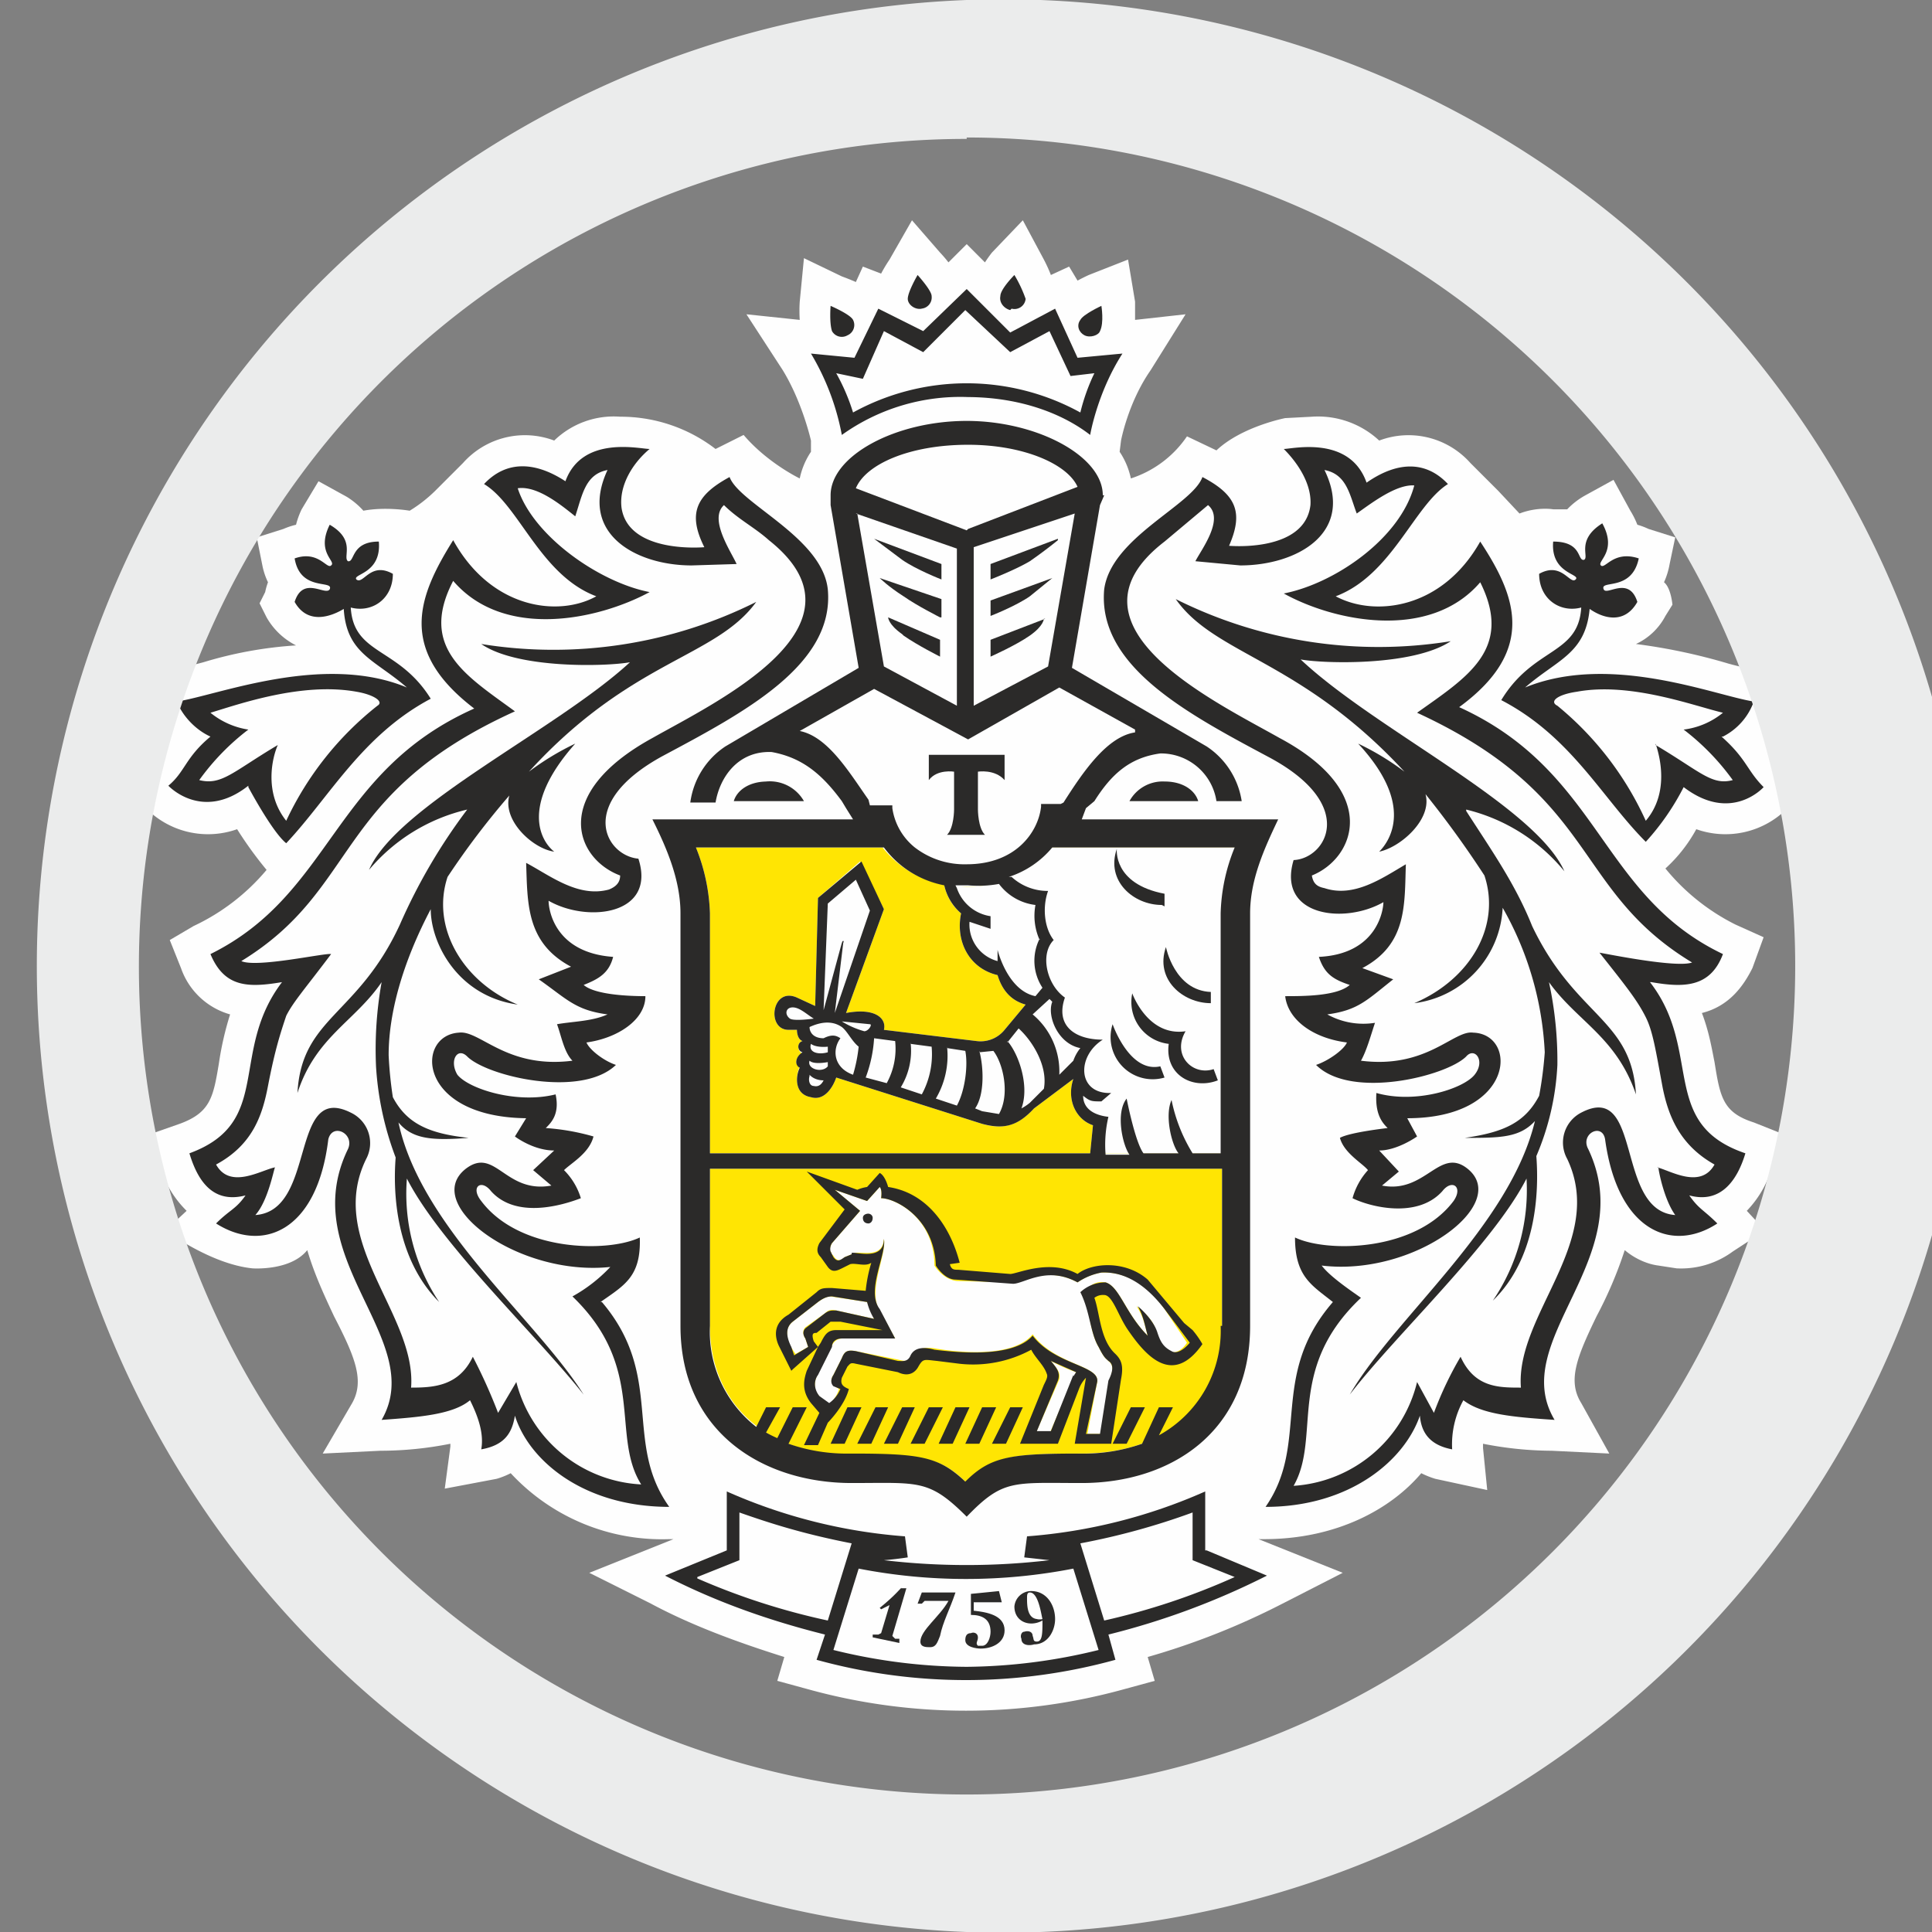 <svg xmlns="http://www.w3.org/2000/svg" width="63.999" height="63.999" viewBox="0 0 1.377 1.377" shape-rendering="geometricPrecision" text-rendering="geometricPrecision" image-rendering="optimizeQuality" fill-rule="evenodd" clip-rule="evenodd"><rect x="0" y="0" width="1.377" height="1.377" fill="#808080" stroke="none"/><defs><style>.fil4{fill:#2b2a29}.fil1{fill:#dde1e3}.fil0,.fil2{fill-rule:nonzero}.fil2{fill:#fefefe}.fil0{fill:#010101}</style></defs><symbol id="Fm4-477-0" viewBox="3.612 -5.569 1.062 1.495"><path class="fil0" d="M3.612-4.943v.869L4.674-5.57z"/></symbol><symbol id="Fm0-469-0" viewBox="2.551 -6.253 2.122 1.109"><path class="fil0" d="M3.612-6.253l-1.06.482 1.06.627 1.061-.627z"/></symbol><symbol id="Fm1-471-0" viewBox="2.551 -7.531 1.061 2.388"><path class="fil0" d="M2.551-5.77l1.061.626V-7.53z"/></symbol><symbol id="Fm2-473-0" viewBox="3.612 -7.531 1.061 2.388"><path class="fil0" d="M3.612-7.531v2.388l1.061-.628z"/></symbol><symbol id="Fm3-475-0" viewBox="2.551 -5.57 1.061 1.495"><path class="fil0" d="M2.551-5.57l1.061 1.496v-.869z"/></symbol><g id="__x0023_Layer_x0020_1"><g id="_394774736"><path id="_78948056" class="fil1" d="M.368.985l-.013.022a.25.25 0 00-.019-.04C.326.988.31.989.293.989.297.937.232.885.26.826A.024.024 0 00.25.793C.206.771.227.863.183.866.19.856.194.834.196.832.186.834.164.848.154.83.18.816.187.795.191.774.196.748.198.735.204.724.209.714.218.704.236.68.232.68.183.69.172.686.256.633.237.566.367.507.333.482.298.462.323.414.36.456.426.44.463.422.425.414.38.382.368.347.383.345.4.36.41.367.415.354.417.339.433.335c-.021.046.02.069.06.07L.525.401C.52.393.505.37.516.36c.01.009.022.016.032.024C.625.445.511.5.465.525.392.565.41.612.442.624c0 .005-.004.008-.009.01C.413.64.392.624.375.614.376.645.374.673.407.69L.384.698C.404.712.41.72.433.723.422.728.408.728.397.729.4.737.402.75.408.756.361.76.341.734.327.736c-.032.002-.03.06.048.06L.367.81S.38.82.395.82C.389.824.385.83.38.834l.013.011C.36.851.353.817.332.833.3.858.369.91.435.903a.157.157 0 01-.028.021c.054.051.028.099.05.134A.097.097 0 01.368.985zm.06-.057C.444.916.457.91.456.882.433.893.37.892.343.856.335.846.343.84.35.848.369.87.402.86.415.854a.048.048 0 00-.012-.02C.407.829.42.822.423.81.416.807.389.804.389.804.393.8.399.794.395.78.368.787.334.776.326.766.32.756.326.746.333.753c.013.014.081.03.106.006C.43.756.42.748.418.743.44.74.46.727.46.709.448.71.424.71.416.702.426.698.434.694.437.682.395.679.391.647.391.642c.028.016.077.01.064-.03C.432.61.409.573.472.539.53.508.595.474.59.419.586.383.527.359.52.34.496.353.49.366.502.39c0 0-.054.005-.059-.028C.441.346.451.33.463.32.456.32.415.31.403.342.38.328.36.328.345.345c.025.014.04.065.08.08C.397.44.35.432.322.384c-.026.04-.04.078.015.119-.1.046-.1.134-.188.176.009.024.028.024.052.02C.163.75.195.8.135.822c.006.02.017.036.039.03-.006.01-.01.01-.02.02.033.021.072.006.08-.06C.236.8.252.807.247.819c-.038.078.057.136.023.193.03-.002.052-.004.065-.014.006.012.01.024.008.035.016-.003.022-.013.023-.024.011.032.05.065.11.065C.445 1.028.475.98.43.928z"/><path id="_78948152" class="fil1" d="M.283.8c.012.01.025.013.05.01C.307.808.29.801.28.782A.277.277 0 01.277.751c0-.03.009-.065.03-.104 0 .025.019.063.061.07C.33.698.308.66.32.624A.561.561 0 01.362.566c-.006.02.017.039.032.042C.386.6.368.574.41.53a.186.186 0 00-.033.02C.45.47.51.469.539.429a.323.323 0 01-.196.03c.026.017.09.016.106.012C.397.521.283.574.263.62.29.59.309.584.333.576a.47.47 0 00-.048.082C.255.724.214.725.211.78.225.737.253.727.273.7a.272.272 0 00-.005.059.208.208 0 00.014.065C.28.851.282.897.313.928A.139.139 0 01.289.84c.025.047.093.111.127.154C.382.94.3.875.283.8z"/><path id="_78948248" class="fil1" d="M1.045.576a.139.139 0 01.07.044C1.094.574.98.521.927.47c.016.004.08.005.107-.012a.324.324 0 01-.196-.03c.028.04.089.043.163.123A.184.184 0 00.968.53c.04.043.023.069.015.077.015-.003.038-.023.033-.042a.695.695 0 01.042.059c.012.036-.01.074-.05.091a.072.072 0 00.063-.069c.02.04.03.074.03.104a.276.276 0 01-.004.031c-.01.019-.025.026-.053.029.025.002.039 0 .05-.011C1.077.875.995.94.962.995c.033-.043.102-.107.126-.154a.14.14 0 01-.024.087c.031-.03.034-.077.032-.104A.189.189 0 001.109.76.266.266 0 001.105.7c.019.028.047.038.061.08-.003-.054-.043-.055-.074-.12-.011-.03-.028-.054-.047-.083z"/><path id="_78948344" class="fil1" d="M1.182.832c0 .002.004.023.012.034C1.151.863 1.171.77 1.127.793a.024.024 0 00-.01.033c.029.059-.037.111-.033.163-.016 0-.033 0-.043-.022a.25.25 0 00-.019.04L1.01.985a.097.097 0 01-.088.074C.943 1.024.916.976.97.925.963.92.948.91.942.902c.066.008.135-.044.104-.069-.02-.016-.03.018-.061.012l.012-.01L.983.82c.013 0 .027-.01.027-.01L1.003.797c.077 0 .079-.06.048-.062-.015 0-.034.026-.082.02C.975.75.978.738.981.73.969.73.956.73.945.723.968.72.974.713.993.698L.971.689c.032-.016.03-.044.031-.074C.985.625.965.64.944.633.939.632.936.63.935.623.966.613.985.566.912.526.866.5.752.445.83.385L.861.361C.873.37.857.393.852.4l.032.003c.04 0 .082-.024.06-.069.016.006.018.02.023.033.01-.007.028-.022.041-.02C.998.383.951.414.915.422c.036.02.104.034.14-.008.024.048-.01.068-.045.093.13.06.11.126.196.178C1.195.69 1.146.68 1.14.679c.019.024.027.034.033.046.005.01.007.023.012.05.004.02.012.041.037.055-.01.018-.032.004-.041.002zM1.177.7c.024.004.042.004.051-.02C1.141.638 1.141.55 1.04.504c.056-.041.04-.08.015-.119C1.028.433.981.44.952.425c.04-.015.056-.066.08-.08C1.017.328.997.328.975.343.962.31.92.321.915.321c.01.01.021.025.02.04C.93.394.874.389.874.389.888.366.883.353.858.34.85.36.792.383.787.42c-.005.055.06.089.118.12.064.034.04.071.017.073-.012.04.036.046.064.03C.986.647.983.68.94.682c.004.012.01.016.022.02A.111.111 0 01.916.71c.002.017.02.03.044.033C.958.748.947.756.938.759c.025.025.093.008.107-.006.006-.007.014.003.006.013-.008.01-.042.021-.07.013C.98.794.985.8.989.804c0 0-.027.003-.034.007.003.011.016.018.02.023a.049.049 0 00-.011.02c.012.006.046.015.064-.006.007-.008.015-.003.008.008-.027.036-.09.037-.113.026 0 .028.012.034.027.046-.046.053-.016.1-.048.146.06 0 .1-.033.11-.065.001.011.007.021.023.024a.065.065 0 01.009-.035c.012.01.034.012.064.014-.034-.057.061-.115.024-.193-.006-.012.01-.019.012-.007.009.066.048.081.08.06-.01-.01-.013-.01-.02-.02.022.006.034-.01.04-.03C1.182.8 1.214.749 1.176.7z"/><path id="_78948440" class="fil1" d="M.565.941L.583.928C.587.925.59.924.593.924l.025.004A.041.041 0 00.623.94L.596.934c-.004 0-.005 0-.008.002l-.013.01C.572.948.572.95.574.954L.576.96l-.01.006L.564.96C.56.952.56.946.565.941zM.607.894L.602.896C.599.898.597.9.594.896L.592.892V.886L.614.863.594.847l.024.01.009-.012c.002.003.001.009.001.009.01 0 .038.014.039.048 0 0 .006.01.014.01l.041.003C.73.915.746.902.768.914A.044.044 0 01.785.907C.805.906.82.92.83.933a.73.73 0 01.019.024C.843.963.838.965.835.963.829.96.827.956.825.95.823.94.811.931.811.931c.004.007.005.014.007.021C.802.936.798.917.788.914a.02.02 0 00-.016.007C.777.934.777.95.782.96L.79.97c.005.003.002.01.001.014l-.006.038h-.01L.782.985C.784.973.752.973.736.952.722.968.683.964.666.962.659.96.652.96.649.966.647.971.643.97.64.97L.61.963C.604.962.602.963.6.968L.594.98C.592.983.592.985.594.988L.599.99A.025.025 0 01.59 1L.584.995C.58.99.58.984.583.98l.01-.02C.593.956.596.954.6.954h.038L.627.933C.617.92.632.894.63.883.63.899.61.89.607.893zM.765.98l-.016.04h-.01L.754.984C.756.978.753.975.749.97a.12.12 0 00.018.008L.765.981zm-.2-.004L.583.96.58.955C.578.951.58.951.582.95l.01-.008C.593.94.595.941.598.942l.029.006h-.03C.59.948.587.951.584.957L.583.96.575.977C.573.983.571.99.578 1l.006.007-.011.023h.01l.007-.016S.602 1 .605.99C.6.988.599.986.6.982L.604.974C.606.972.606.971.61.972l.03.006C.644.98.65.981.654.975.658.968.658.969.668.97l.016.002a.087.087 0 00.051-.01c.003.006.009.011.011.017.001.002 0 .004-.002.008l-.017.042h.027L.769.99A.022.022 0 01.774.982l-.008.047h.026L.799.983C.801.973.799.969.795.965.784.955.784.936.78.925A.01.01 0 01.787.922c.006 0 .01.015.017.025.013.019.032.04.053.01A.07.07 0 00.85.948L.844.943.818.912C.802.898.778.9.769.908c-.021-.011-.044 0-.05 0L.684.905C.68.905.678.905.677.9h.007C.677.872.66.85.633.846c0 0-.002-.008-.006-.01l-.009.01a.027.027 0 00-.007.002L.575.835l.027.027-.018.024C.582.89.582.892.585.896L.59.903C.593.906.596.906.6.904L.606.901C.61.899.617.903.621.9a.108.108 0 00-.004.02L.593.919c-.006 0-.008 0-.011.003l-.02.015C.553.942.551.951.555.96l.009.018z"/><path id="_78948536" class="fil1" d="M.644.453C.654.46.67.467.67.467V.456L.633.44s0 .005.01.012z"/><path id="_78948632" class="fil1" d="M.671.44V.427L.627.412s.006.006.017.013C.654.432.67.44.67.44z"/><path id="_78948728" class="fil1" d="M.671.413V.401L.623.384l.02.015a.19.19 0 00.028.014z"/><path id="_78948824" class="fil1" d="M.805.571h.049C.852.564.844.557.83.557A.027.027 0 00.805.57z"/><path id="_78948920" class="fil1" d="M.754.384L.706.4v.012S.724.406.734.399a.323.323 0 00.02-.015z"/><path id="_78949016" class="fil1" d="M.745.441L.706.456v.011S.724.46.734.453c.01-.007.01-.012.01-.012z"/><path id="_78949112" class="fil1" d="M.75.412L.706.428v.011S.724.432.734.425A.106.106 0 00.75.412z"/><path id="_78949208" class="fil1" d="M.547.557C.533.557.525.564.523.57h.05A.028.028 0 00.546.557z"/><path id="_78949304" class="fil1" d="M.689.378L.61.347C.617.331.648.317.69.317c.04 0 .071.014.078.03L.689.378zm.058.097L.694.503V.39L.766.366.747.475zm.062.047C.789.525.772.549.758.572L.756.573H.742v.002C.74.593.724.616.689.616A.058.058 0 01.652.604.043.043 0 01.636.576V.574H.62L.619.57C.605.55.59.525.57.521l.053-.03.067.035L.755.49l.054.032zm.073.082a.133.133 0 00-.01.047v.171h-.02C.841.814.834.784.834.784.83.794.835.816.84.822H.815A.15.15 0 01.803.783C.795.793.8.816.805.823H.788C.787.81.79.796.79.796.782.795.772.79.772.78c.005.004.006.004.013.004L.792.779C.768.779.767.753.786.74.766.74.752.73.759.71.746.703.741.68.751.67.744.662.743.647.747.636a.038.038 0 01-.026-.01H.719A.067.067 0 00.75.604h.133zm-.01.34a.085.085 0 01-.045.079l.01-.02h-.01l-.012.026a.124.124 0 01-.044.007c-.05 0-.064.002-.082.02-.019-.018-.032-.02-.082-.02a.126.126 0 01-.044-.007l.013-.026h-.01l-.011.022a.102.102 0 01-.008-.004l.01-.018h-.01l-.007.014A.086.086 0 01.506.945V.832h.365v.113zM.621.74l.016.002A.051.051 0 01.63.773L.617.768A.096.096 0 00.623.739zM.6.73h.02C.622.73.619.735.616.735A.062.062 0 01.6.728zm0-.057L.587.718.59.644.61.627l.01.022L.596.72.602.673C.602.669.6.669.6.673zM.59.75C.583.752.576.75.578.744.581.747.59.745.59.745V.75zM.577.755C.58.758.59.757.59.757V.76C.586.765.575.762.577.755zM.563.725C.559.724.56.719.565.719s.01.005.015.008c0 0-.014.002-.017 0zm.014.042s.004.002.01.002C.585.772.583.775.58.774.577.774.576.769.577.767zm.01-.028C.58.74.577.736.577.732.59.726.597.73.6.732c.004.003.007.01.012.014a.114.114 0 01-.005.02C.594.761.593.748.598.74.597.738.594.737.588.74zm.062.004l.015.002A.06.06 0 01.657.78L.642.775A.05.05 0 00.649.743zm.026.003l.013.002c.002.01 0 .028-.006.039L.667.782A.06.06 0 00.675.746zM.698.75l.01-.001C.715.758.72.78.712.793L.7.792.695.79C.702.78.701.76.698.749zm.02-.01L.725.733c.01.008.021.025.018.042l-.01.01a.033.033 0 01-.006.004C.734.774.726.751.718.741zM.77.746a.03.03 0 00-.005.01l-.01.01C.757.75.746.73.736.722l.012-.01.002.002c-.004.01.004.03.02.032zM.741.67a.035.035 0 00.002.035L.738.71C.718.706.711.677.711.677v.008a.027.027 0 01-.02-.028l.015.005V.653a.03.03 0 01-.024-.02L.681.631a.08.08 0 00.03-.003.038.038 0 00.027.015.041.041 0 00.003.025zM.63.604A.07.07 0 00.672.63a.037.037 0 00.012.02C.681.67.69.69.711.695c.003.01.009.018.02.022L.716.733a.022.022 0 01-.02.008L.63.734C.632.726.624.718.603.72L.63.648.613.614.583.64.581.717.568.71C.55.703.546.734.562.734h.006c0 .003.001.007.003.008C.568.743.568.749.571.75.567.753.567.758.571.76.566.767.565.779.577.782.588.785.594.774.596.768L.7.801C.715.805.725.802.737.79L.765.769C.76.783.767.798.779.802l-.002.02H.506V.651a.135.135 0 00-.01-.047h.133zM.61.366L.683.39v.113L.63.475.611.365zM.786.353C.786.325.739.3.689.3.638.3.592.325.592.353v.006l.02.117-.095.056a.057.057 0 00-.025.04H.51C.513.554.526.535.55.536.572.538.586.552.6.571l.003.005.005.008H.465c.01.02.02.043.02.067v.294c0 .076.059.112.122.112.048 0 .055-.003.082.024.026-.027.033-.024.082-.024.063 0 .12-.036.12-.112V.65c0-.024.01-.046.02-.067h-.14L.774.576.78.571C.792.551.805.538.827.537a.038.038 0 01.04.034h.018A.057.057 0 00.86.531L.764.477.784.36.786.354z"/><path id="_78949400" class="fil1" d="M.863.715V.706C.837.706.831.675.831.675c-.008.023.012.04.032.04z"/><path id="_78949496" class="fil1" d="M.83.768L.827.76C.805.765.793.73.793.73A.03.03 0 00.83.768z"/><path id="_78949592" class="fil1" d="M.845.735C.818.739.807.708.807.708a.03.03 0 00.026.036C.83.766.85.777.868.769L.865.762C.85.767.835.752.845.735z"/><path id="_78949688" class="fil1" d="M.83.645V.637C.793.629.796.605.796.605c-.008.023.012.04.032.04z"/><path id="_78949784" class="fil1" d="M.604 1.003l-.012.026h.01l.012-.026z"/><path id="_78949880" class="fil1" d="M.624 1.003l-.013.026h.01l.012-.026z"/><path id="_389584328" class="fil1" d="M.7 1.003l-.012.026h.01l.012-.026z"/><path id="_389584424" class="fil1" d="M.72 1.003l-.013.026h.01l.012-.026z"/><path id="_389584520" class="fil1" d="M.681 1.003l-.012.026h.01l.012-.026z"/><path id="_389584616" class="fil1" d="M.793 1.029h.01l.013-.026h-.01z"/><path id="_389584712" class="fil1" d="M.643 1.003l-.013.026h.01l.012-.026z"/><path id="_389584808" class="fil1" d="M.662 1.003l-.013.026h.01l.013-.026z"/><path id="_389584904" class="fil1" d="M.619.864C.617.864.615.866.615.868S.617.872.62.872L.622.868C.622.866.62.864.619.864z"/><path id="_389585000" class="fil1" d="M.615.27L.63.236l.028.015.03-.03.032.03.028-.015.015.032L.78.266a.146.146 0 00-.01.028.168.168 0 00-.162 0A.145.145 0 00.596.266L.615.27zm.074.013c.04 0 .07.013.088.027C.777.31.782.28.8.251L.768.255.752.22.72.236.689.206l-.031.03L.626.22.609.255.577.251A.175.175 0 01.6.311.145.145 0 01.69.282z"/><path id="_389585096" class="fil1" d="M.721.22a.008.008 0 00.01-.008L.723.195s-.01.011-.01.016A.01.01 0 00.72.22z"/><path id="_389585192" class="fil1" d="M.773.239c.004.002.01 0 .011-.004C.787.231.785.217.785.217S.772.223.77.227C.767.232.769.237.773.24z"/><path id="_389585288" class="fil1" d="M.656.22A.008.008 0 00.664.21c0-.004-.01-.015-.01-.015S.647.208.647.212c0 .005.005.008.01.008z"/><path id="_389585384" class="fil1" d="M.604.239A.008.008 0 00.608.227C.606.223.592.217.592.217S.591.231.593.235A.008.008 0 00.604.24z"/><path id="_389585480" class="fil1" d="M1.18.53c.003.008.01.035-.007.055A.227.227 0 001.11.503c-.006-.003 0-.008.014-.01.038-.007.083.009.105.015A.055.055 0 011.2.52a.173.173 0 01.035.036C1.22.56 1.212.55 1.18.531zm.048-.006A.045.045 0 001.252.5C1.223.496 1.149.465 1.087.49c.023-.022.044-.024.046-.056.01.007.025.01.035-.006C1.16.41 1.145.425 1.143.42c-.003-.007.02.002.025-.022-.018-.007-.023.008-.027.005-.003-.003.012-.01.001-.03-.019.012-.009.024-.013.026C1.124.4 1.128.385 1.107.386c-.002.022.02.023.016.027S1.113.4 1.097.409c0 .018.015.028.03.023C1.126.467 1.095.46 1.07.5c.05.026.072.07.103.101A.173.173 0 001.2.561c.034.027.057.001.057.001-.011-.012-.012-.02-.03-.037z"/><path id="_389585576" class="fil1" d="M.68 1.135H.657l-.003.008h.003l.002-.002h.017c-.006.011-.02.021-.02.029 0 .004.004.005.007.004.004 0 .005-.003.007-.008.002-.01.007-.019.011-.031H.68z"/><path id="_389585672" class="fil1" d="M.694 1.148v-.006h.02l-.002-.008-.02.002v.015c.008 0 .014.003.014.012 0 .004-.002.01-.006.01H.697c-.002-.002 0-.003 0-.006 0-.002-.003-.004-.005-.003-.003 0-.004.002-.004.005 0 .005.008.006.011.006.008 0 .017-.004.017-.013 0-.011-.013-.013-.022-.014z"/><path id="_389585768" class="fil1" d="M.74 1.154c-.008 0-.008-.01-.008-.015 0-.002 0-.004.002-.004.006 0 .008.015.009.019a.01.01 0 01-.004 0zm-.005-.02a.012.012 0 00-.012.011c0 .011.011.015.02.01 0 .009 0 .015-.004.015-.003 0-.002-.002-.003-.004 0-.003-.003-.004-.006-.003-.002 0-.003.003-.002.005 0 .005.006.005.009.004.01 0 .015-.01.015-.018 0-.01-.006-.02-.017-.02z"/><path id="_389585864" class="fil1" d="M.643 1.131c-.001.001-.006.007-.016.015v.001l.007-.003-.006.02-.002.001H.622v.002l.018.004.001-.003H.638l-.002-.002.01-.034H.642z"/><path id="_389585960" class="fil1" d="M.787 1.155L.77 1.1a.5.5 0 00.08-.022v.034l.03.012a.485.485 0 01-.093.031zm-.098.033a.402.402 0 01-.095-.012l.018-.058a.403.403 0 00.153 0l.018.058a.404.404 0 01-.094.012zm-.192-.064l.03-.012v-.034c.02.007.044.015.08.022l-.017.055a.49.49 0 01-.093-.03zm.362-.019v-.042a.385.385 0 01-.127.032L.73 1.11a.24.24 0 00.018.002.499.499 0 01-.118 0 .241.241 0 00.017-.002l-.002-.015a.385.385 0 01-.127-.032v.042l-.044.018c.033.017.07.031.113.042l-.005.018a.401.401 0 00.213 0L.79 1.165a.535.535 0 00.113-.042L.86 1.105z"/><path id="_389586056" class="fil1" d="M.142.556A.17.17 0 01.177.52.056.056 0 01.149.508C.17.502.215.486.253.493c.013.002.02.007.015.01a.227.227 0 00-.064.082.055.055 0 01-.006-.054C.166.55.158.56.142.556zm.035.005S.194.593.204.6C.235.57.258.525.307.5.284.46.252.466.25.431.265.437.28.427.28.41.264.399.258.417.254.413.251.409.272.408.27.386.25.386.253.4.248.399.244.397.254.385.235.374c-.01.02.004.025.001.029C.233.406.227.39.209.398.214.422.238.413.234.42.232.425.216.41.21.429.219.445.235.44.245.434.247.466.267.468.29.49.23.465.154.496.126.5.13.51.139.52.15.524.132.54.132.55.12.561c0 0 .024.026.057 0z"/><path id="_389586152" class="fil1" d="M.662.537v.019C.668.548.68.55.68.55v.026s0 .014-.005.02h.027C.697.59.697.575.697.575V.55S.709.548.716.556V.537H.662z"/><path id="_389586248" class="fil2" d="M1.273.545a.06.06 0 01-.008-.01.233.233 0 00-.005-.007.073.073 0 00.012-.019l.012-.027-.03-.004a.252.252 0 01-.022-.005.417.417 0 00-.066-.014.045.045 0 00.021-.02l.005-.008S1.191.419 1.186.415A.054.054 0 001.19.402l.004-.019-.019-.006a.051.051 0 00-.008-.003.06.06 0 00-.005-.01L1.15.342l-.02.011a.054.054 0 00-.013.01h-.01s-.011-.002-.024.003L1.068.35l-.02-.02A.059.059 0 00.983.314.064.064 0 00.935.297L.916.298S.885.304.867.321L.846.311a.077.077 0 01-.04.03.054.054 0 00-.008-.019L.799.314S.804.287.82.264l.025-.04-.036.004V.215L.804.185.776.196A.136.136 0 00.768.2L.762.19.749.196A.103.103 0 00.744.185L.729.157.707.18a.1.1 0 00-.005.007L.689.174.676.187A.094.094 0 00.67.18L.65.157.634.185a.106.106 0 00-.006.01L.615.19.61.201A.168.168 0 00.6.197L.573.184.57.215a.1.1 0 000 .013L.532.224l.026.04c.014.023.02.05.02.05v.008A.054.054 0 00.57.341S.547.33.53.31L.51.32A.111.111 0 00.442.297a.061.061 0 00-.047.017A.059.059 0 00.33.33L.31.35a.1.1 0 01-.018.014S.275.361.259.364a.054.054 0 00-.012-.01L.227.343l-.012.02a.058.058 0 00-.004.011.052.052 0 00-.009.003L.183.383l.004.02a.05.05 0 00.004.012.047.047 0 00-.002.007L.185.43.19.44a.05.05 0 00.021.02.289.289 0 00-.066.012.26.26 0 01-.022.005l-.03.004L.1.498.105.51a.075.075 0 00.012.018L.104.545.09.561l.014.015a.062.062 0 00.065.015A.277.277 0 00.19.62a.152.152 0 01-.052.04L.121.67l.008.02a.052.052 0 00.035.033.224.224 0 00-.008.035C.152.782.15.793.128.801l-.02.007.005.02a.075.075 0 00.02.035L.118.877S.15.901.18.904c0 0 .027.002.039-.013.005.017.012.032.019.047C.253.967.26.984.251 1l-.021.036.041-.002a.255.255 0 00.05-.005v.002l-.004.03.037-.007a.057.057 0 00.01-.004.147.147 0 00.113.047H.48l-.06.024.044.022c.028.015.06.027.095.038l-.005.017.022.006a.422.422 0 00.225 0l.022-.006-.005-.017a.525.525 0 00.096-.038l.043-.022-.06-.024h.004c.051 0 .09-.021.112-.047a.061.061 0 00.01.004l.037.008-.003-.03v-.003a.256.256 0 00.049.005l.041.002L1.127 1c-.01-.016-.003-.033.011-.062a.293.293 0 00.02-.047c.007.006.016.01.024.011l.013.002a.062.062 0 00.04-.012l.023-.015-.013-.014a.075.075 0 00.019-.035l.006-.02L1.25.8C1.228.793 1.226.782 1.222.757 1.22.747 1.218.735 1.213.722c.02-.005.03-.02.036-.032l.008-.022-.02-.009a.152.152 0 01-.05-.04.107.107 0 00.022-.028.062.062 0 00.065-.015l.014-.015-.015-.016z"/><path id="_389586344" d="M.689 1.057c-.019-.019-.032-.02-.082-.02-.06 0-.101-.036-.101-.092V.833h.365v.112c0 .056-.04.091-.1.091-.05 0-.064.002-.082.02zM.506.822V.651a.135.135 0 00-.01-.047h.133a.074.074 0 00.06.028.074.074 0 00.06-.028H.88a.132.132 0 00-.01.047v.171H.506z" fill="#ffe503"/><path id="_389586440" class="fil2" d="M.527 1.078v.034l-.03.012a.489.489 0 00.093.031L.607 1.1a.506.506 0 01-.08-.022z"/><path id="_389586536" class="fil2" d="M.689 1.124a.4.4 0 01-.077-.006l-.018.058a.402.402 0 00.19 0l-.019-.058a.4.4 0 01-.076.006z"/><path id="_389586632" class="fil2" d="M.85 1.078a.506.506 0 01-.08.022l.017.055a.486.486 0 00.093-.03l-.03-.013v-.034z"/><path id="_389586728" class="fil2" d="M.41.53C.368.574.385.6.393.608.38.605.357.585.362.567L.347.585a.567.567 0 00-.027.04C.307.66.33.699.369.716A.072.072 0 01.307.648a.215.215 0 00-.03.103c0 .011.002.021.003.031.01.019.026.026.054.03-.026 0-.04 0-.05-.012C.3.875.382.94.416.995.382.952.314.888.29.841a.139.139 0 00.023.087C.283.898.28.85.282.825A.186.186 0 01.268.759C.268.736.27.717.273.7.253.727.225.738.212.78.214.726.255.725.285.66.297.629.314.605.333.577a.126.126 0 00-.07.043C.283.574.397.52.45.47.433.474.37.476.343.458a.323.323 0 00.196-.03C.51.468.449.471.376.551A.19.19 0 01.409.53zM.464.526C.512.5.625.446.548.386L.516.36C.504.37.521.392.525.4L.493.405C.453.404.412.381.433.336.417.339.415.354.41.367.4.36.383.346.37.347c.01.036.057.068.093.075C.426.442.359.456.323.414c-.025.048.01.068.044.093-.13.06-.11.126-.195.178C.182.69.232.68.236.679.218.703.21.713.204.725a.235.235 0 00-.014.05.07.07 0 01-.036.055c.01.018.033.004.042.002C.195.834.19.855.183.866.227.863.207.77.25.793.263.8.266.813.26.826.233.885.298.937.294.989c.016 0 .033 0 .044-.022.005.01.013.026.018.04L.368.985c.008.037.043.07.089.074C.435 1.024.46.976.407.925A.128.128 0 00.436.902C.37.91.301.858.332.833c.02-.016.03.018.06.012L.38.835.395.82C.38.82.367.81.367.81L.375.797C.297.797.295.737.327.736.342.734.36.762.408.756.402.749.4.738.397.729A.058.058 0 00.433.723C.409.72.403.713.384.698L.407.69C.374.673.377.645.375.616c.017.01.037.024.059.017C.439.632.442.63.442.624.412.612.392.565.465.526z"/><path id="_389586824" class="fil2" d="M1.104.7a.266.266 0 01.005.06.188.188 0 01-.014.065c.002.026 0 .072-.03.103A.14.14 0 001.087.84C1.064.888.995.952.962.995.995.94 1.076.875 1.094.8c-.011.012-.025.013-.05.011.028-.003.043-.01.053-.029A.267.267 0 001.1.752a.214.214 0 00-.03-.104.072.072 0 01-.061.068C1.047.7 1.07.661 1.058.625a.532.532 0 00-.042-.058C1.02.585.998.605.983.607.99.6 1.009.575.968.53a.188.188 0 01.034.02C.928.47.867.469.839.429a.32.32 0 00.196.03C1.008.476.944.474.928.47c.052.05.167.103.186.15a.129.129 0 00-.07-.044c.02.028.037.053.048.082.03.065.071.066.074.12C1.152.739 1.124.728 1.104.7zm.082.074C1.181.748 1.18.736 1.174.724A.381.381 0 001.14.68c.005 0 .054.011.065.006C1.12.633 1.14.566 1.01.507c.034-.025.069-.045.044-.093C1.02.456.951.442.914.422c.037-.007.083-.04.094-.074C.995.346.977.36.967.368.962.353.96.337.944.335.966.38.924.404.884.404L.852.402C.856.393.873.37.861.36.85.371.84.377.829.386.752.446.866.5.912.526c.073.04.054.086.023.098 0 .005.004.008.009.01.021.006.041-.009.058-.018 0 .029.001.057-.031.074l.022.008C.973.712.968.72.945.723.955.728.969.728.98.73.978.738.975.75.969.756c.048.006.067-.022.081-.02.032.002.03.06-.047.061L1.01.81S.996.82.983.82l.014.014-.012.011c.031.006.04-.028.06-.012.032.025-.037.077-.103.07A.137.137 0 00.97.924c-.054.051-.028.099-.05.134a.098.098 0 00.09-.074l.012.022a.25.25 0 01.019-.04c.01.021.027.022.043.022-.004-.052.061-.104.033-.163a.024.024 0 01.01-.033c.044-.022.024.07.067.073-.008-.01-.011-.032-.012-.034.009.002.031.016.041-.002C1.198.816 1.19.795 1.186.774z"/><path id="_389586920" class="fil2" d="M.748.604a.074.074 0 01-.06.028L.673.631a.036.036 0 00.012.02C.681.67.69.69.711.695c.003.01.009.018.02.021L.716.734a.022.022 0 01-.02.008L.63.734C.632.726.624.718.603.722L.63.648.613.614.583.64.581.717.568.711C.55.703.546.734.562.734h.006c0 .003.001.007.004.008-.004.001-.004.007 0 .009C.567.753.566.759.57.76.567.767.566.78.578.782.588.785.594.774.596.768L.7.801C.714.805.725.803.737.79L.765.769C.76.784.767.798.779.802l-.002.02h.094V.651c0-.016.005-.032.01-.047H.748z"/><path id="_389587016" class="fil2" d="M.592.893l.002.002C.597.9.6.898.602.896L.607.894C.61.89.629.899.63.883.632.895.618.92.627.934l.011.02H.6a.008.008 0 00-.007.005l-.01.02C.58.985.58.99.583.994l.007.008S.596.997.598.99L.595.988C.592.986.592.983.594.98L.6.968C.602.963.604.962.61.963l.03.006C.644.97.648.971.65.967.652.961.659.96.666.961c.017.003.056.007.07-.01.016.022.048.022.046.034l-.007.037h.01L.791.984C.792.979.795.974.79.97.788.968.787.968.783.96.777.95.777.935.772.922.777.915.782.913.788.914c.01.003.014.022.03.038C.816.945.815.938.81.931c0 0 .012.008.014.018.002.007.004.011.01.014.003.002.008 0 .012-.006L.83.933C.82.919.805.906.785.907a.042.042 0 00-.017.007c-.022-.012-.039 0-.046 0L.682.913C.672.912.666.902.666.902.666.868.638.854.628.854c0 0 .001-.006-.001-.008l-.009.01L.595.848l.018.015-.02.023C.591.89.591.892.593.893z"/><path id="_389587112" class="fil2" d="M.565.942C.56.946.56.952.563.959l.004.006L.576.96.574.954C.572.951.572.948.574.946l.014-.01C.59.934.592.933.596.934L.623.94.618.928.592.924C.59.924.587.925.583.928L.565.942z"/><path id="_389587208" class="fil2" d="M.738 1.022h.01l.017-.04.002-.004A.12.12 0 01.749.97c.004.005.007.008.006.013l-.017.039z"/><path id="_389587304" class="fil2" d="M.706.456L.745.44s0 .005-.011.012C.724.46.706.468.706.468V.456zm0-.028L.75.412S.745.418.734.425C.724.432.706.44.706.44V.428zm0-.026L.754.384l-.02.015C.724.406.706.413.706.413V.402zm.041.073L.766.366.694.391v.112L.747.475z"/><path id="_389587400" class="fil2" d="M.62.571v.003h.016v.002l.001.008a.044.044 0 00.015.02c.008.007.02.012.037.012.035 0 .051-.023.053-.04V.574h.014L.758.57C.772.55.789.525.808.521L.756.492.689.527.622.49.57.52c.02.004.036.029.05.05z"/><path id="_389587496" class="fil2" d="M.671.428v.011S.654.432.644.425C.633.418.627.412.627.412l.044.016zm0-.026v.011S.654.406.644.4L.624.384.67.402zm0 .066S.654.46.644.453C.633.446.633.441.633.441L.67.456v.012zm.012.035V.39L.611.366l.02.109.052.028z"/><path id="_389587592" class="fil2" d="M.689.318C.648.318.617.332.61.348l.079.03.078-.03C.76.331.73.317.689.317z"/><path id="_389587688" class="fil2" d="M.689.273c.03 0 .06.01.08.021A.14.14 0 01.782.266L.763.27.748.237.72.252.689.222l-.031.03L.63.237.615.27.596.266a.143.143 0 01.012.028.168.168 0 01.08-.02z"/><path id="_389587784" class="fil2" d="M1.2.52a.056.056 0 00.028-.012c-.02-.006-.066-.022-.104-.015-.013.002-.02.007-.015.01.02.014.046.045.064.082.016-.02.01-.046.006-.054.033.02.041.029.056.025A.17.17 0 001.2.52z"/><path id="_389587880" class="fil2" d="M.204.585A.227.227 0 01.27.503C.273.5.266.495.254.493.215.486.17.503.149.508c.01.007.018.01.028.012a.169.169 0 00-.035.036C.157.56.166.55.198.531.195.539.188.565.204.585z"/><path id="_389587976" class="fil4" d="M.368.985l-.013.022a.39.39 0 00-.018-.04C.327.988.309.989.293.989.297.937.232.885.261.826A.024.024 0 00.25.793C.206.771.226.863.182.866.191.856.195.834.196.832.186.834.164.848.154.83.18.816.187.795.191.774.196.748.2.736.204.724.209.714.218.704.236.68.232.679.183.69.172.685.257.633.237.566.367.507.333.482.298.462.323.414c.036.042.103.028.14.008C.427.415.38.382.369.348.383.346.4.36.41.368.415.353.417.338.433.335c-.021.045.02.068.06.068L.525.402C.521.393.505.37.516.36c.01.01.022.016.032.025C.625.446.511.5.465.526.392.566.41.612.442.624c0 .005-.003.008-.008.01C.412.64.392.624.375.615c.001.029 0 .057.032.074L.384.698C.404.712.41.72.433.723.422.728.408.728.397.73.4.738.402.75.408.756.361.762.342.734.327.736c-.031.002-.03.06.048.061L.367.81S.38.82.395.82L.38.834l.013.011C.36.851.353.817.332.833.3.858.369.91.435.903a.11.11 0 01-.027.021c.053.051.027.099.049.134A.097.097 0 01.368.985zm.06-.057C.445.916.457.91.456.882.433.893.37.892.343.856.335.846.343.84.35.849c.018.02.051.01.064.005a.048.048 0 00-.012-.02C.407.829.42.822.423.81A.162.162 0 00.389.804C.393.8.399.794.396.78.368.787.334.776.326.766.32.756.326.746.333.753c.014.014.081.03.106.006C.43.756.42.748.418.743.44.74.46.727.46.71.448.71.424.709.416.702.426.698.434.694.437.682.395.679.391.648.391.642c.028.016.077.01.064-.03C.432.61.41.573.472.539.53.508.595.474.59.42.586.383.527.359.52.34.496.353.49.366.502.39c0 0-.054.005-.059-.028C.441.346.451.33.463.32.456.32.415.31.403.343.38.328.36.329.345.345c.025.015.04.065.08.08C.398.44.35.434.323.385c-.025.04-.04.078.015.12C.237.55.237.637.15.68.16.704.177.704.201.7.163.75.195.8.135.822c.006.02.017.036.04.03-.007.01-.011.01-.021.02.033.021.072.006.08-.06C.237.8.253.808.248.819c-.038.078.057.136.024.193C.3 1.01.323 1.008.335.998c.006.012.01.024.008.035.017-.003.022-.012.024-.024.01.032.049.065.11.065C.444 1.028.474.981.429.928z"/><path id="_389588072" class="fil4" d="M.284.8c.01.012.024.013.05.011C.306.808.29.801.28.782a.282.282 0 01-.003-.03c0-.03.01-.066.03-.104 0 .024.019.062.062.068C.33.7.307.661.319.625A.567.567 0 01.363.567C.358.585.38.605.395.607.386.6.37.575.41.53a.192.192 0 00-.033.02C.45.47.51.469.539.429a.323.323 0 01-.196.03c.026.018.09.016.106.013C.397.52.283.574.263.62a.13.13 0 01.07-.043.407.407 0 00-.048.082c-.03.065-.07.066-.073.12C.225.739.253.728.272.7a.272.272 0 00-.004.06.22.22 0 00.014.065C.28.85.282.897.313.928A.139.139 0 01.29.84c.024.047.092.111.126.154C.382.94.3.875.284.8z"/><path id="_389588168" class="fil4" d="M1.045.577a.13.13 0 01.07.044C1.094.574.98.52.927.47c.016.003.08.005.107-.013a.323.323 0 01-.196-.03c.028.04.089.043.163.123A.188.188 0 00.968.53c.04.043.023.069.015.077.015-.003.038-.023.033-.041a.711.711 0 01.042.058c.012.036-.01.074-.05.091a.072.072 0 00.063-.068.23.23 0 01.03.103.274.274 0 01-.004.031c-.01.019-.025.026-.053.03.025 0 .039 0 .05-.012-.018.075-.1.14-.132.195.033-.043.102-.107.126-.154a.14.14 0 01-.024.087c.031-.03.033-.077.031-.103A.188.188 0 001.11.759.266.266 0 001.104.7c.02.028.048.039.062.08-.003-.054-.043-.055-.074-.12C1.08.63 1.063.606 1.045.578z"/><path id="_389588264" class="fil4" d="M1.182.832c0 .002.004.023.012.034C1.151.863 1.171.77 1.127.793a.024.024 0 00-.01.033c.028.059-.037.111-.033.163-.016 0-.033 0-.043-.022a.25.25 0 00-.019.04L1.01.985a.097.097 0 01-.088.074C.942 1.024.916.976.97.925.963.92.948.91.942.902c.066.008.135-.044.104-.069-.02-.016-.03.018-.061.012l.012-.01L.983.82c.013 0 .027-.01.027-.01L1.003.797c.077 0 .079-.06.047-.061-.014-.002-.033.026-.08.02C.974.749.977.738.98.729A.053.053 0 01.946.723C.968.72.974.713.993.698L.971.69c.032-.017.03-.045.031-.074C.985.626.965.64.944.633.939.632.936.63.935.624.965.612.985.565.912.526.866.5.752.446.83.386L.861.36C.873.37.856.392.852.4l.032.003c.04 0 .082-.023.06-.068.016.003.018.018.023.031.01-.007.028-.021.041-.02-.01.038-.057.07-.093.077.036.02.104.034.14-.008.024.048-.01.068-.045.093.13.06.11.126.196.178C1.195.69 1.146.68 1.14.679c.019.024.027.034.033.046.005.01.007.023.012.05.004.02.012.041.037.055-.01.018-.032.004-.041.002zM1.177.7c.023.004.042.004.051-.02C1.14.638 1.141.55 1.04.504c.056-.041.04-.08.015-.118C1.028.434.98.44.952.425c.04-.015.056-.065.08-.08C1.017.329.997.328.974.344.962.31.921.32.915.32c.01.01.02.025.019.04C.93.394.876.389.876.389.886.366.882.353.857.34.85.36.792.383.787.42c-.005.055.06.089.118.12.063.034.04.072.017.073-.012.04.036.046.064.03C.986.648.982.68.94.682c.004.012.01.016.022.02C.953.71.929.71.916.71c.002.017.02.03.044.033C.958.748.947.756.938.759c.025.025.093.008.107-.006.006-.007.014.003.006.013-.008.01-.042.021-.07.013C.98.794.985.8.989.804c0 0-.027.003-.034.007.003.011.016.018.02.023a.049.049 0 00-.011.02c.012.006.046.015.064-.005.007-.009.015-.003.008.007-.027.036-.09.037-.113.026 0 .028.012.034.027.046-.046.053-.016.1-.048.146.06 0 .099-.033.11-.065.001.012.007.021.023.024a.065.065 0 01.008-.035c.013.01.035.012.065.014-.034-.057.061-.115.024-.193-.006-.011.01-.019.012-.007.009.066.048.081.08.06-.01-.01-.013-.01-.02-.02.022.006.034-.01.04-.03C1.182.801 1.214.749 1.176.7z"/><path id="_389588360" class="fil4" d="M.565.942L.583.928C.587.925.59.924.593.924l.025.004A.042.042 0 00.623.94L.596.934c-.004 0-.005 0-.008.002l-.013.01C.572.948.572.951.574.954L.576.96l-.01.006L.564.96C.56.952.56.946.565.942zM.607.894L.602.896C.599.898.597.9.594.896L.592.892S.591.889.593.886l.02-.023L.595.848l.023.008.009-.01c.002.002.001.008.001.008.01 0 .038.014.039.048 0 0 .006.01.014.01l.041.003C.73.915.746.902.768.914A.045.045 0 01.785.907C.805.906.82.92.83.933l.018.024C.843.963.838.965.835.963.829.96.827.956.825.95.822.94.811.931.811.931c.004.007.005.014.007.021C.802.936.798.917.788.914A.026.026 0 00.77.921C.777.935.777.95.783.96.787.968.788.968.79.97c.005.003.002.01 0 .014l-.006.038h-.01L.782.985C.784.973.752.973.736.952.722.968.683.964.666.962.659.96.652.96.649.966.647.971.643.97.64.97L.61.963C.604.962.602.963.6.968L.594.98C.592.983.592.986.594.988L.599.99A.023.023 0 01.591 1L.584.995C.58.99.58.984.583.98l.01-.02C.593.956.596.954.6.954h.038L.627.933C.617.92.632.894.63.883c0 .016-.02.009-.023.01zM.765.98l-.016.04h-.01L.754.984C.756.978.753.975.749.97l.018.008-.002.003zm-.2-.004L.583.96.58.956C.578.95.58.95.582.95l.01-.008h.007l.03.006H.596C.59.948.588.951.585.957L.583.96.575.977C.573.983.571.991.578 1l.006.007-.011.023h.01l.007-.016S.602 1.002.605.99C.6.988.599.986.6.982L.604.974C.606.972.606.971.61.972l.03.006C.644.98.65.981.654.975.658.968.658.969.668.97l.016.002a.087.087 0 00.051-.01c.003.006.009.011.011.017.001.002 0 .004-.002.008l-.017.042h.027L.769.99A.023.023 0 01.774.982l-.008.047h.026L.799.983C.801.973.799.969.795.965.784.955.784.936.78.925A.01.01 0 01.787.923c.006 0 .01.015.017.025.013.019.032.04.053.01A.066.066 0 00.85.948L.844.943.818.912C.802.898.778.9.768.908c-.02-.011-.043 0-.048 0L.683.905C.68.905.678.905.677.901L.684.9C.677.873.66.85.633.846c0 0-.002-.008-.006-.01l-.009.01a.028.028 0 00-.007.002L.575.835l.027.027-.018.024C.582.89.582.893.585.896L.59.903C.593.907.596.906.6.904L.606.901C.61.9.617.903.621.9a.105.105 0 00-.004.02L.593.918c-.006 0-.008 0-.011.003l-.02.016C.553.942.551.95.555.959l.009.018z"/><path id="_389588456" class="fil4" d="M.644.453C.654.46.67.468.67.468V.456L.633.44s0 .005.01.012z"/><path id="_389588552" class="fil4" d="M.671.44V.427L.627.412s.006.006.017.013C.654.432.67.44.67.44z"/><path id="_389588648" class="fil4" d="M.671.413V.402L.623.384l.02.015c.01.007.028.014.028.014z"/><path id="_389588744" class="fil4" d="M.805.571h.049C.852.564.844.557.83.557a.027.027 0 00-.025.014z"/><path id="_389588840" class="fil4" d="M.754.384L.706.402v.011S.724.406.734.4a.333.333 0 00.02-.015z"/><path id="_389588936" class="fil4" d="M.745.441L.706.456v.012S.724.46.734.453c.01-.007.01-.012.01-.012z"/><path id="_389589032" class="fil4" d="M.75.412L.706.428v.011S.724.432.734.425L.75.412z"/><path id="_389589128" class="fil4" d="M.547.557C.533.557.525.564.523.571h.05A.028.028 0 00.546.557z"/><path id="_389589224" class="fil4" d="M.689.378L.61.348C.617.331.648.317.69.317c.04 0 .071.014.078.03L.69.377zm.058.097L.694.503V.39L.766.366.747.475zm.062.047C.789.525.772.55.758.572L.756.573H.742v.002C.74.593.724.616.689.616A.058.058 0 01.652.604.044.044 0 01.636.576V.574H.62L.619.57C.605.55.59.525.57.521l.053-.03.067.036L.755.49l.054.03zM.88.604a.132.132 0 00-.01.047v.171H.85A.116.116 0 01.835.784C.83.795.835.816.84.822H.815C.809.814.803.783.803.783.795.793.8.816.805.823H.788A.087.087 0 01.79.796C.781.795.772.791.772.781c.005.004.006.004.013.004L.792.779C.768.78.767.753.786.741c-.02 0-.034-.01-.027-.03C.746.702.741.68.751.67.744.661.743.646.747.635a.038.038 0 01-.026-.01H.719A.067.067 0 00.75.604h.13zM.87.945a.085.085 0 01-.044.078l.01-.02h-.01l-.012.026a.125.125 0 01-.044.007c-.05 0-.064.002-.082.02-.019-.018-.032-.02-.082-.02a.125.125 0 01-.044-.007l.013-.026h-.01l-.011.022a.086.086 0 01-.008-.004l.01-.018h-.01l-.007.014A.086.086 0 01.506.945V.833h.365v.112zM.623.74l.015.002a.051.051 0 01-.006.03L.617.768A.096.096 0 00.623.74zM.6.728L.62.73C.622.73.619.735.616.735A.062.062 0 01.6.728zm0-.056L.587.72.59.644.61.627l.01.022-.025.073.006-.05C.602.67.6.67.6.673zM.59.75C.583.752.576.75.578.744.582.747.59.746.59.746v.003zM.577.756C.58.759.59.757.59.757V.76C.586.765.575.762.577.756zM.563.726C.559.723.56.718.565.718s.01.005.015.008c0 0-.014.002-.017 0zm.014.04S.58.77.587.77C.586.772.584.775.58.774.577.774.576.77.577.767zM.587.74C.58.74.577.736.577.732.59.726.597.73.6.732c.004.003.007.01.012.014a.109.109 0 01-.004.02C.594.761.593.748.599.74.596.738.593.737.587.74zm.062.004l.015.002A.06.06 0 01.657.78L.642.775A.05.05 0 00.649.743zm.026.003l.013.002c.002.01 0 .028-.006.039L.667.783A.06.06 0 00.675.746zM.698.75l.01-.001C.715.758.72.78.712.794L.7.792.695.79C.702.78.701.76.698.749zm.02-.007l.008-.01c.01.009.021.027.018.043l-.01.01A.035.035 0 01.728.79C.734.774.726.751.718.742zM.77.747a.03.03 0 00-.005.009l-.01.01A.053.053 0 00.736.723L.748.712.75.714c-.004.01.004.03.02.033zM.741.669a.035.035 0 00.002.035L.738.71C.718.706.711.677.711.677v.008a.027.027 0 01-.02-.028l.015.005V.653a.03.03 0 01-.024-.02L.681.631H.69A.081.081 0 00.712.63a.038.038 0 00.026.015.042.042 0 00.003.025zM.63.604a.07.07 0 00.043.027.037.037 0 00.012.02C.681.67.69.69.711.695c.003.01.009.018.02.021L.716.734a.022.022 0 01-.02.008L.63.734C.632.726.624.718.603.722L.63.648.614.614.583.64.581.717.568.711C.55.703.546.734.562.734h.006c0 .003.001.007.004.008C.568.743.568.749.572.75.567.753.566.759.57.761.567.767.566.78.578.782.588.785.594.774.596.768L.7.801C.715.805.725.803.737.79L.765.769C.76.784.767.798.779.802l-.002.02H.506V.651a.136.136 0 00-.01-.047h.133zM.61.366l.072.025v.112L.63.475.611.366zM.786.353C.786.325.739.3.689.3.638.3.592.325.592.353V.36l.02.116-.095.056a.057.057 0 00-.025.04H.51C.513.554.526.535.55.536.572.54.586.552.6.571l.003.005.005.008H.465c.01.02.02.043.02.067v.294c0 .076.059.112.122.112.048 0 .055-.003.082.024.026-.027.033-.024.082-.024.063 0 .12-.036.12-.112V.651c0-.024.01-.046.02-.067h-.14L.774.576.78.571C.792.552.805.54.827.537a.04.04 0 01.04.034h.018A.057.057 0 00.86.532L.764.476.784.36.787.353z"/><path id="_389589320" class="fil4" d="M.863.715V.707C.837.706.831.675.831.675c-.008.023.012.04.032.04z"/><path id="_389589416" class="fil4" d="M.83.768L.827.76C.805.765.793.73.793.73A.03.03 0 00.83.768z"/><path id="_389589512" class="fil4" d="M.845.735C.818.739.807.708.807.708a.03.03 0 00.026.036C.83.766.85.777.868.77L.865.762C.85.767.835.752.845.735z"/><path id="_389589608" class="fil4" d="M.83.646V.637C.793.63.796.605.796.605c-.008.023.012.04.032.04z"/><path id="_389589704" class="fil4" d="M.604 1.003l-.012.026h.01l.012-.026z"/><path id="_389589800" class="fil4" d="M.624 1.003l-.013.026h.01l.012-.026z"/><path id="_389589896" class="fil4" d="M.7 1.003l-.012.026h.01l.012-.026z"/><path id="_389589992" class="fil4" d="M.72 1.003l-.013.026h.01l.012-.026z"/><path id="_389590088" class="fil4" d="M.681 1.003l-.012.026h.01l.012-.026z"/><path id="_389590184" class="fil4" d="M.793 1.029h.01l.013-.026h-.01z"/><path id="_389590280" class="fil4" d="M.643 1.003l-.013.026h.01l.012-.026z"/><path id="_389590376" class="fil4" d="M.662 1.003l-.013.026h.01l.013-.026z"/><path id="_389590472" class="fil4" d="M.619.865C.617.865.615.866.615.868c0 .003.002.004.004.004C.62.872.622.871.622.868.622.866.62.865.619.865z"/><path id="_389590568" class="fil4" d="M.615.27L.63.236l.028.015.03-.03.032.03.028-.015.015.032L.78.266a.141.141 0 00-.01.028.168.168 0 00-.162 0A.144.144 0 00.596.266L.615.27zm.074.013c.04 0 .07.013.088.027C.777.31.782.28.8.252L.768.255.752.22.72.237.689.206l-.031.03L.626.22.609.255.578.252A.176.176 0 01.6.31.145.145 0 01.69.283z"/><path id="_389590664" class="fil4" d="M.721.22a.008.008 0 00.01-.007.093.093 0 00-.008-.017s-.01.01-.01.015C.712.216.716.22.72.221z"/><path id="_389590760" class="fil4" d="M.773.239c.004.002.01 0 .011-.003C.787.23.785.218.785.218S.772.224.77.228C.767.232.769.237.773.239z"/><path id="_389590856" class="fil4" d="M.656.22A.008.008 0 00.664.211c0-.004-.01-.015-.01-.015S.647.208.647.213c0 .004.005.008.01.007z"/><path id="_389590952" class="fil4" d="M.604.239A.008.008 0 00.608.228C.606.224.592.218.592.218S.591.23.593.236a.008.008 0 00.011.003z"/><path id="_389591048" class="fil4" d="M1.18.53c.003.009.01.035-.007.055A.227.227 0 001.11.503c-.006-.003 0-.008.014-.01.038-.007.083.01.104.015A.055.055 0 011.2.52a.171.171 0 01.035.036C1.22.56 1.212.55 1.18.531zm.048-.005A.045.045 0 001.25.5C1.223.496 1.148.465 1.087.49c.023-.02.043-.024.046-.056.01.007.025.011.034-.005C1.161.41 1.145.425 1.143.42c-.003-.007.02.002.025-.022-.018-.006-.024.008-.027.005-.003-.003.012-.01.001-.03-.019.012-.009.024-.013.026C1.124.4 1.128.386 1.107.386c-.002.023.02.023.016.027S1.113.4 1.097.409c0 .018.015.028.03.024-.002.034-.034.028-.057.066.05.026.072.07.103.101A.177.177 0 001.2.561c.034.026.057 0 .057 0-.012-.012-.012-.02-.03-.036z"/><path id="_389591144" class="fil4" d="M.68 1.135H.657l-.003.008h.003l.002-.002h.017c-.006.011-.02.021-.02.029 0 .004.004.004.007.004.004 0 .005-.003.007-.008.002-.01.007-.019.011-.031H.68z"/><path id="_389591240" class="fil4" d="M.694 1.148v-.006h.02l-.002-.008-.02.002v.015c.008 0 .014.003.014.012 0 .004-.002.01-.006.01H.697c-.002-.002 0-.003 0-.006s-.003-.004-.005-.003c-.003 0-.004.002-.004.005 0 .005.008.006.011.006.008 0 .017-.004.017-.013 0-.011-.013-.013-.022-.014z"/><path id="_389591336" class="fil4" d="M.74 1.154c-.008 0-.008-.01-.008-.015 0-.002 0-.004.002-.004.006 0 .008.015.009.019a.01.01 0 01-.004 0zm-.005-.02a.012.012 0 00-.012.011c0 .011.011.015.02.01 0 .009 0 .015-.004.015-.003 0-.002-.002-.003-.004 0-.003-.003-.004-.006-.003-.002 0-.003.003-.002.005 0 .005.006.005.009.004.01 0 .015-.01.015-.018 0-.01-.006-.02-.017-.02z"/><path id="_389591432" class="fil4" d="M.643 1.131c-.001.001-.006.007-.016.015l.001.001.006-.003-.006.02-.002.001H.622v.002l.019.004v-.003H.638l-.002-.002.01-.034H.642z"/><path id="_389591528" class="fil4" d="M.787 1.155L.77 1.1a.503.503 0 00.08-.022v.034l.03.012a.484.484 0 01-.093.031zm-.098.033a.402.402 0 01-.095-.012l.018-.058a.4.4 0 00.153 0l.018.058a.404.404 0 01-.094.012zm-.192-.064l.03-.012v-.034c.02.007.044.015.08.022l-.017.055a.488.488 0 01-.093-.03zm.362-.019v-.042a.384.384 0 01-.127.032L.73 1.11l.018.002a.505.505 0 01-.118 0 .24.24 0 00.017-.002l-.002-.015a.383.383 0 01-.127-.032v.042l-.044.018c.033.017.07.031.114.042l-.006.018a.4.4 0 00.213 0L.79 1.165a.536.536 0 00.113-.042L.86 1.105z"/><path id="_389591624" class="fil4" d="M.142.556A.17.17 0 01.177.52.056.056 0 01.15.508C.17.502.215.486.254.493c.012.002.02.007.015.01a.227.227 0 00-.065.082C.188.565.194.54.198.531.166.55.158.56.142.556zm.035.005s.017.032.027.04C.235.568.258.524.307.498.284.461.252.467.25.433.265.437.28.427.28.409.264.4.259.417.254.413.251.409.272.409.27.386.25.386.253.401.248.4.244.397.254.385.235.374.225.394.24.4.236.403.233.406.227.392.21.398.214.422.238.413.235.42.232.425.216.41.21.429.219.445.235.44.245.434.247.466.267.47.29.49.23.465.154.496.126.5.13.51.139.52.15.525.132.54.132.55.12.56c0 0 .024.026.057 0z"/><path id="_389591720" class="fil4" d="M.662.538v.018C.668.548.68.55.68.55v.027S.68.59.675.595h.027C.697.59.697.577.697.577V.55S.709.548.716.556V.538H.662z"/><path id="_394733400" d="M.689 0a.689.689 0 110 1.377.689.689 0 010-1.377zm0 .098a.59.59 0 110 1.181.59.59 0 010-1.18z" fill="#ebecec"/></g></g></svg>